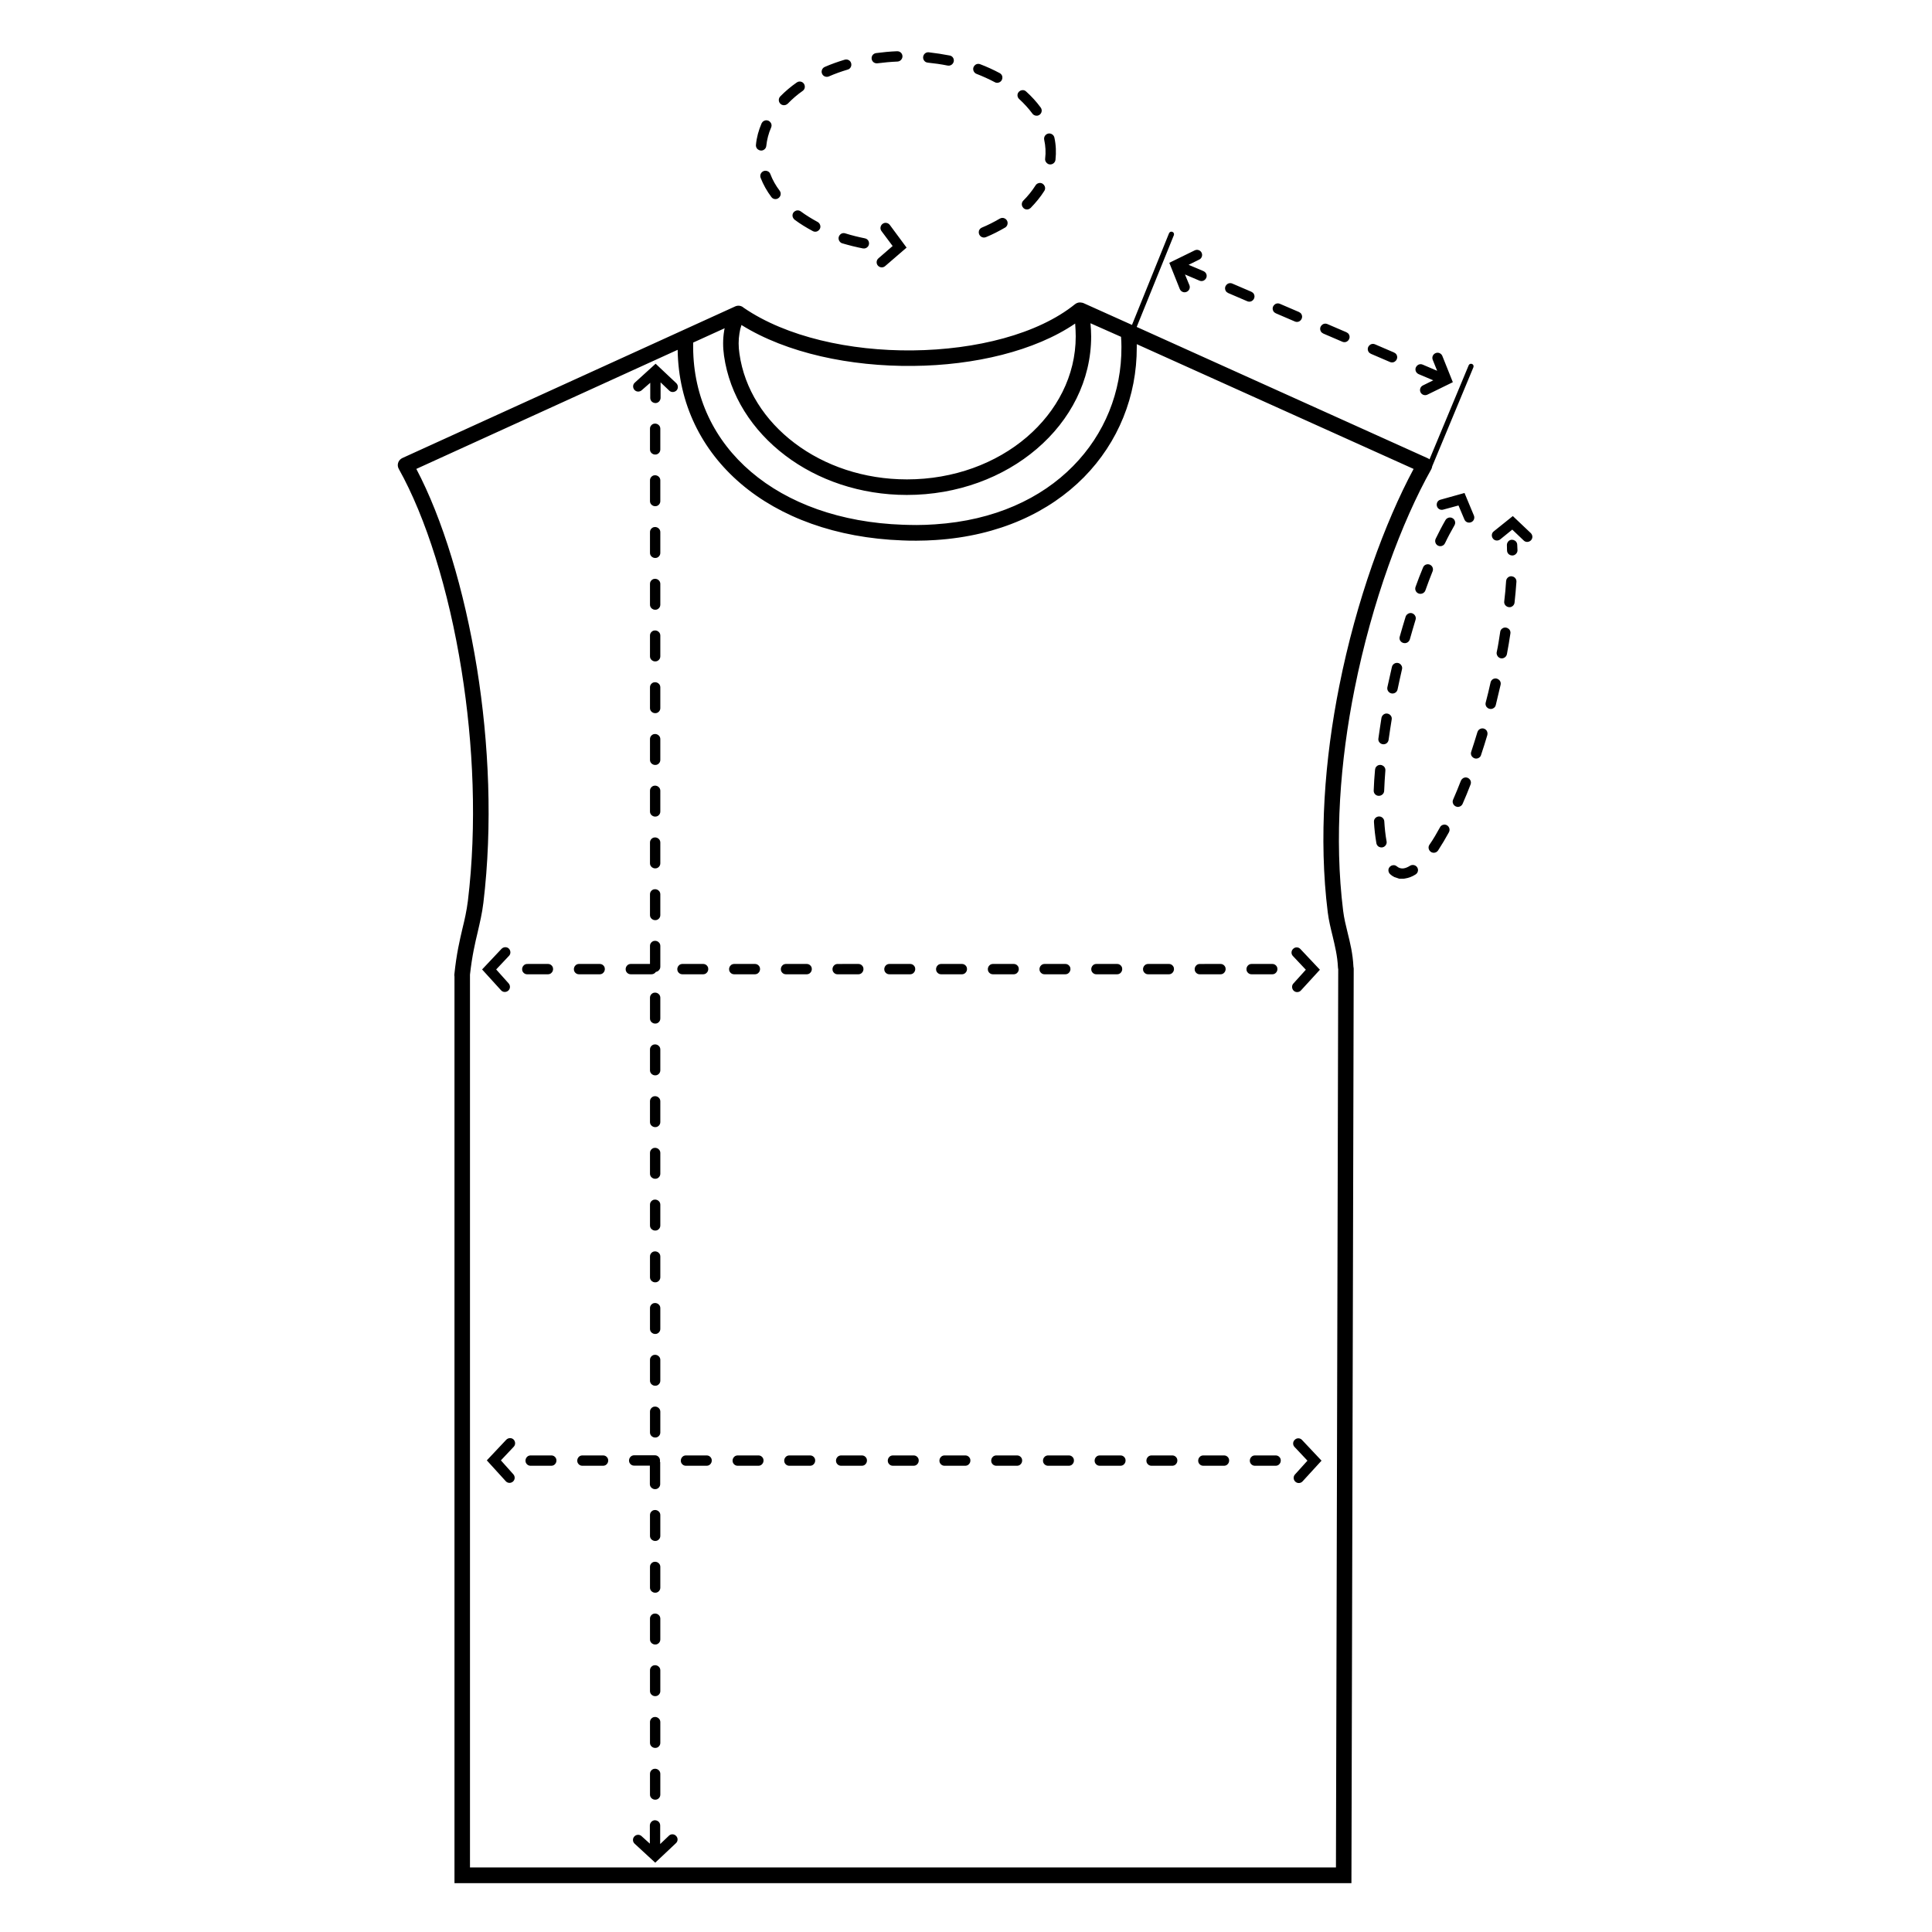 <?xml version="1.0" encoding="UTF-8"?>
<!-- Uploaded to: ICON Repo, www.svgrepo.com, Generator: ICON Repo Mixer Tools -->
<svg fill="#000000" width="800px" height="800px" version="1.1" viewBox="144 144 512 512" xmlns="http://www.w3.org/2000/svg">
 <path d="m338.84 225.2c0.781-0.355 1.672-0.18 2.238 0.355 11.305 7.75 28.188 11.48 44.789 11.305 16.812-0.18 33.199-4.301 43.047-12.266 0.496-0.391 1.137-0.535 1.742-0.391 0.215 0.035 0.426 0.07 0.605 0.18l12.727 5.723 9.812-24.277c0.141-0.355 0.535-0.535 0.891-0.391 0.355 0.141 0.535 0.535 0.391 0.891l-9.848 24.312 77.066 34.766c0.07 0.035 0.141 0.07 0.215 0.105 0.105 0.07 0.215 0.141 0.32 0.215l10.379-24.918c0.141-0.355 0.535-0.496 0.891-0.355s0.496 0.535 0.355 0.891l-10.914 26.234c-0.035 0.25-0.105 0.535-0.25 0.781-7.785 13.863-15.676 34.941-20.332 58.262-3.805 19.02-5.402 39.492-3.023 58.723 0.25 2.027 0.711 3.875 1.172 5.758 0.676 2.738 1.387 5.547 1.562 9.102 0.035 0.18 0.07 0.355 0.07 0.535l-0.605 242.32-237.7-0.008v-240.23c-0.035-0.18-0.035-0.355-0.035-0.57 0.57-5.547 1.422-9.066 2.168-12.266 0.57-2.312 1.066-4.481 1.422-7.25 2.418-20.086 1.457-41.484-1.672-61.035-3.414-21.469-9.492-40.664-16.637-53.426-0.57-0.996-0.215-2.238 0.781-2.809 0.105-0.035 0.18-0.105 0.285-0.141zm187.62 53.855c-0.711 0.215-1.492-0.215-1.672-0.961-0.18-0.746 0.215-1.492 0.961-1.672l6.363-1.777 2.488 5.973c0.285 0.711-0.035 1.492-0.746 1.777-0.711 0.285-1.492-0.035-1.777-0.746l-1.562-3.695zm15.109 7.891c-0.605 0.461-1.457 0.391-1.918-0.215-0.461-0.605-0.391-1.457 0.215-1.918l5.047-4.051 4.762 4.516c0.535 0.535 0.57 1.387 0.035 1.918-0.535 0.535-1.387 0.57-1.918 0.035l-3.023-2.879zm-12.121-3.734c0.605-1.066-0.32-2.312-1.527-2.027-0.355 0.105-0.676 0.32-0.852 0.641-0.926 1.602-1.777 3.269-2.594 4.941-0.215 0.426-0.18 0.926 0.07 1.352 0.57 0.891 1.918 0.816 2.383-0.141 0.777-1.637 1.629-3.199 2.519-4.766zm16.633 5.156c-0.035-1.281-1.707-1.812-2.453-0.781-0.18 0.25-0.285 0.535-0.285 0.852 0 0.461 0.035 0.961 0.035 1.422 0.035 1.352 1.742 1.848 2.523 0.746 0.18-0.25 0.25-0.496 0.25-0.781-0.035-0.461-0.035-0.961-0.07-1.457zm-0.211 9.809c0.07-1.352-1.637-1.992-2.453-0.926-0.18 0.215-0.25 0.461-0.285 0.746-0.105 1.812-0.285 3.625-0.496 5.402-0.141 1.246 1.387 2.027 2.312 1.137 0.25-0.215 0.391-0.535 0.426-0.852 0.211-1.809 0.352-3.656 0.496-5.508zm-1.602 13.723c0.215-1.281-1.316-2.098-2.273-1.246-0.25 0.215-0.391 0.496-0.426 0.816-0.285 1.742-0.535 3.66-0.926 5.367-0.105 0.535 0.141 1.102 0.605 1.422 0.816 0.535 1.918 0.035 2.098-0.891 0.355-1.77 0.637-3.656 0.922-5.469zm-2.594 13.578c0.285-1.281-1.207-2.203-2.238-1.352-0.215 0.215-0.355 0.426-0.426 0.746-0.391 1.777-0.816 3.555-1.281 5.297-0.32 1.246 1.066 2.203 2.133 1.457 0.285-0.18 0.461-0.461 0.535-0.781 0.426-1.777 0.852-3.59 1.277-5.367zm-3.519 13.332c0.141-0.535 0-1.102-0.426-1.457-0.746-0.641-1.918-0.285-2.203 0.676-0.535 1.742-1.066 3.484-1.637 5.191-0.426 1.246 0.996 2.312 2.098 1.562 0.25-0.18 0.426-0.391 0.496-0.676 0.605-1.777 1.141-3.519 1.672-5.297zm-4.441 13.082c0.461-1.246-0.891-2.348-2.027-1.637-0.25 0.18-0.426 0.391-0.535 0.641-0.641 1.672-1.352 3.379-2.062 5.012-0.496 1.137 0.676 2.312 1.812 1.812 0.32-0.141 0.57-0.391 0.711-0.711 0.75-1.672 1.426-3.375 2.102-5.117zm-5.727 12.652c0.535-0.996-0.32-2.203-1.422-1.992-0.426 0.07-0.781 0.32-0.961 0.711-0.852 1.562-1.742 3.094-2.773 4.586-0.355 0.496-0.32 1.137 0.07 1.637 0.57 0.711 1.672 0.676 2.203-0.105 1.035-1.602 1.996-3.199 2.883-4.836zm-8.852 11.199c0.355-0.215 0.605-0.605 0.641-0.996 0.141-1.137-1.102-1.918-2.098-1.316-1.137 0.711-2.348 1.102-3.484 0.18-0.926-0.816-2.383-0.035-2.238 1.172 0.035 0.355 0.215 0.676 0.461 0.891 0.07 0.07 0.18 0.141 0.25 0.215 0.141 0.105 0.25 0.18 0.391 0.285l0.215 0.105 0.211 0.141 1.371 0.457h0.988c0.105 0 0.25-0.035 0.355-0.035 1.199-0.176 2.086-0.566 2.938-1.098zm-10.379-8.281c0.25 1.281 1.918 1.527 2.559 0.391 0.141-0.285 0.215-0.57 0.141-0.891-0.32-1.742-0.496-3.519-0.605-5.297-0.035-0.57-0.426-1.066-0.996-1.246-0.926-0.25-1.812 0.461-1.742 1.387 0.113 1.922 0.324 3.805 0.645 5.656zm-0.711-13.973c-0.035 0.891 0.746 1.562 1.637 1.387 0.641-0.141 1.102-0.641 1.137-1.281 0.07-1.812 0.18-3.625 0.32-5.402 0.105-1.352-1.602-2.027-2.453-0.961-0.18 0.215-0.25 0.461-0.285 0.746-0.176 1.816-0.285 3.664-0.355 5.512zm1.246-13.793c-0.18 1.207 1.172 1.992 2.168 1.281 0.285-0.215 0.496-0.57 0.535-0.926 0.25-1.812 0.535-3.59 0.816-5.367 0.215-1.207-1.172-2.062-2.168-1.316-0.285 0.215-0.461 0.535-0.535 0.852-0.285 1.852-0.57 3.664-0.816 5.477zm2.379-13.578c-0.18 0.852 0.461 1.637 1.316 1.672 0.676 0 1.246-0.426 1.387-1.102 0.355-1.777 0.781-3.555 1.172-5.332 0.141-0.57-0.105-1.137-0.57-1.457-0.781-0.535-1.883-0.105-2.098 0.816-0.422 1.812-0.812 3.59-1.207 5.402zm3.094-1.316-2.668-0.605zm0.18-12.086c-0.18 0.605 0.07 1.207 0.605 1.527 0.781 0.461 1.777 0.105 2.062-0.781 0.496-1.742 0.996-3.484 1.527-5.227 0.355-1.207-0.961-2.238-2.027-1.562-0.285 0.18-0.496 0.426-0.605 0.746-0.531 1.742-1.066 3.519-1.562 5.297zm4.191-13.188c-0.285 0.781 0.18 1.637 0.996 1.812 0.676 0.141 1.352-0.215 1.602-0.852 0.605-1.707 1.246-3.414 1.918-5.082 0.215-0.535 0.07-1.137-0.355-1.527-0.711-0.641-1.848-0.355-2.168 0.496-0.711 1.707-1.387 3.445-1.992 5.152zm4.551-60.18c-0.285-0.711 0.07-1.492 0.781-1.777 0.711-0.285 1.492 0.07 1.777 0.781l2.773 6.934-6.754 3.305c-0.676 0.32-1.492 0.035-1.812-0.641-0.32-0.676-0.035-1.492 0.641-1.812l2.738-1.352-3.875-1.637c-0.285-0.141-0.496-0.32-0.676-0.605-0.605-1.137 0.535-2.418 1.742-1.918l3.84 1.637zm-64.48-19.766c0.285 0.711-0.07 1.492-0.781 1.777-0.711 0.285-1.492-0.07-1.777-0.781l-2.773-6.934 6.754-3.305c0.676-0.32 1.492-0.035 1.812 0.641 0.32 0.676 0.035 1.492-0.641 1.812l-2.809 1.387 3.945 1.672c0.285 0.141 0.496 0.32 0.676 0.605 0.605 1.137-0.535 2.418-1.742 1.918l-3.84-1.637zm30 316.98c-0.496 0.57-1.387 0.605-1.918 0.105-0.57-0.496-0.605-1.387-0.105-1.918l3.305-3.66-3.414-3.625c-0.535-0.535-0.496-1.422 0.07-1.918 0.535-0.535 1.422-0.496 1.918 0.07l5.156 5.473zm-209.16-1.852c0.496 0.57 0.461 1.422-0.105 1.918-0.57 0.496-1.422 0.461-1.918-0.105l-5.012-5.512 5.156-5.473c0.535-0.535 1.387-0.57 1.918-0.07 0.535 0.535 0.57 1.387 0.07 1.918l-3.414 3.625zm208.73-128.25c-0.496 0.57-1.387 0.605-1.918 0.105-0.535-0.496-0.605-1.387-0.105-1.918l3.305-3.66-3.414-3.625c-0.535-0.535-0.496-1.422 0.07-1.918 0.535-0.535 1.422-0.496 1.918 0.07l5.156 5.473zm-209.98-1.848c0.496 0.57 0.461 1.422-0.105 1.918-0.57 0.496-1.422 0.461-1.918-0.105l-5.012-5.512 5.156-5.473c0.535-0.535 1.387-0.57 1.918-0.07 0.535 0.535 0.57 1.387 0.07 1.918l-3.414 3.625zm5.828 125.09c-1.281 0-1.848 1.602-0.891 2.418 0.25 0.215 0.535 0.32 0.891 0.32h5.473c1.281 0 1.848-1.602 0.891-2.418-0.25-0.215-0.535-0.32-0.891-0.32zm197.43 2.738c1.281 0 1.848-1.602 0.891-2.418-0.25-0.215-0.535-0.32-0.891-0.32h-5.473c-1.281 0-1.848 1.602-0.891 2.418 0.25 0.215 0.535 0.32 0.891 0.32zm-13.684 0c1.281 0 1.848-1.602 0.891-2.418-0.25-0.215-0.535-0.32-0.891-0.32h-5.473c-1.281 0-1.848 1.602-0.891 2.418 0.25 0.215 0.535 0.32 0.891 0.32zm-13.723 0c1.281 0 1.848-1.602 0.891-2.418-0.25-0.215-0.535-0.32-0.891-0.32h-5.473c-1.281 0-1.848 1.602-0.891 2.418 0.25 0.215 0.535 0.32 0.891 0.32zm-13.723 0c1.281 0 1.848-1.602 0.891-2.418-0.25-0.215-0.535-0.32-0.891-0.32h-5.473c-1.281 0-1.848 1.602-0.891 2.418 0.25 0.215 0.535 0.32 0.891 0.32zm-13.684 0c1.281 0 1.848-1.602 0.891-2.418-0.25-0.215-0.535-0.32-0.891-0.32h-5.473c-1.281 0-1.848 1.602-0.891 2.418 0.25 0.215 0.535 0.32 0.891 0.32zm-13.723 0c1.281 0 1.848-1.602 0.891-2.418-0.25-0.215-0.535-0.32-0.891-0.32h-5.473c-1.281 0-1.848 1.602-0.891 2.418 0.25 0.215 0.535 0.32 0.891 0.32zm-13.719 0c1.281 0 1.848-1.602 0.891-2.418-0.25-0.215-0.535-0.32-0.891-0.32h-5.473c-1.281 0-1.848 1.602-0.891 2.418 0.25 0.215 0.535 0.32 0.891 0.32zm-13.688 0c1.281 0 1.848-1.602 0.891-2.418-0.25-0.215-0.535-0.32-0.891-0.32h-5.473c-1.281 0-1.848 1.602-0.891 2.418 0.25 0.215 0.535 0.32 0.891 0.32zm-13.723 0c1.281 0 1.848-1.602 0.891-2.418-0.25-0.215-0.535-0.32-0.891-0.32h-5.473c-1.281 0-1.848 1.602-0.891 2.418 0.25 0.215 0.535 0.32 0.891 0.32zm-13.719 0c1.281 0 1.848-1.602 0.891-2.418-0.25-0.215-0.535-0.32-0.891-0.32h-5.477c-1.281 0-1.848 1.602-0.891 2.418 0.25 0.215 0.535 0.32 0.891 0.32zm-13.688 0c1.281 0 1.848-1.602 0.891-2.418-0.25-0.215-0.535-0.32-0.891-0.32h-5.473c-1.281 0-1.848 1.602-0.891 2.418 0.25 0.215 0.535 0.32 0.891 0.32zm-13.719 0c1.281 0 1.848-1.602 0.891-2.418-0.25-0.215-0.535-0.32-0.891-0.32h-5.473c-1.281 0-1.848 1.602-0.891 2.418 0.25 0.215 0.535 0.32 0.891 0.32zm-12.371-1.137c0.07-0.461-0.035-0.961-0.461-1.316-0.25-0.215-0.535-0.32-0.891-0.32h-5.473c-1.281 0-1.848 1.602-0.891 2.418 0.25 0.215 0.535 0.32 0.891 0.32h4.156v4.871c0 1.281 1.602 1.848 2.418 0.891 0.215-0.25 0.32-0.535 0.32-0.891v-5.473c0.035-0.18 0-0.324-0.07-0.5zm-15.074 1.137c1.281 0 1.848-1.602 0.891-2.418-0.25-0.215-0.535-0.32-0.891-0.32h-5.473c-1.281 0-1.848 1.602-0.891 2.418 0.25 0.215 0.535 0.32 0.891 0.32zm-20.082-132.98c-1.281 0-1.848 1.602-0.891 2.418 0.25 0.215 0.535 0.32 0.891 0.32l5.473-0.004c1.281 0 1.848-1.602 0.891-2.418-0.25-0.215-0.535-0.32-0.891-0.32zm197.43 2.734c1.281 0 1.848-1.602 0.891-2.418-0.25-0.215-0.535-0.32-0.891-0.32h-5.473c-1.281 0-1.848 1.602-0.891 2.418 0.25 0.215 0.535 0.32 0.891 0.32zm-13.723 0c1.281 0 1.848-1.602 0.891-2.418-0.25-0.215-0.535-0.32-0.891-0.32l-5.473 0.004c-1.281 0-1.848 1.602-0.891 2.418 0.25 0.215 0.535 0.32 0.891 0.32zm-13.688 0c1.281 0 1.848-1.602 0.891-2.418-0.25-0.215-0.535-0.32-0.891-0.32h-5.473c-1.281 0-1.848 1.602-0.891 2.418 0.25 0.215 0.535 0.32 0.891 0.32zm-13.719 0c1.281 0 1.848-1.602 0.891-2.418-0.25-0.215-0.535-0.32-0.891-0.32h-5.473c-1.281 0-1.848 1.602-0.891 2.418 0.25 0.215 0.535 0.32 0.891 0.32zm-13.723 0c1.281 0 1.848-1.602 0.891-2.418-0.25-0.215-0.535-0.32-0.891-0.32h-5.473c-1.281 0-1.848 1.602-0.891 2.418 0.25 0.215 0.535 0.32 0.891 0.32zm-13.684 0c1.281 0 1.848-1.602 0.891-2.418-0.25-0.215-0.535-0.32-0.891-0.32h-5.473c-1.281 0-1.848 1.602-0.891 2.418 0.25 0.215 0.535 0.32 0.891 0.32zm-13.723 0c1.281 0 1.848-1.602 0.891-2.418-0.25-0.215-0.535-0.32-0.891-0.32h-5.473c-1.281 0-1.848 1.602-0.891 2.418 0.25 0.215 0.535 0.32 0.891 0.32zm-13.723 0c1.281 0 1.848-1.602 0.891-2.418-0.25-0.215-0.535-0.32-0.891-0.32h-5.473c-1.281 0-1.848 1.602-0.891 2.418 0.25 0.215 0.535 0.32 0.891 0.32zm-13.719 0c1.281 0 1.848-1.602 0.891-2.418-0.25-0.215-0.535-0.32-0.891-0.32l-5.477 0.004c-1.281 0-1.848 1.602-0.891 2.418 0.25 0.215 0.535 0.32 0.891 0.32zm-13.688 0c1.281 0 1.848-1.602 0.891-2.418-0.25-0.215-0.535-0.32-0.891-0.32h-5.473c-1.281 0-1.848 1.602-0.891 2.418 0.25 0.215 0.535 0.32 0.891 0.32zm-13.719 0c1.281 0 1.848-1.602 0.891-2.418-0.25-0.215-0.535-0.32-0.891-0.32h-5.473c-1.281 0-1.848 1.602-0.891 2.418 0.25 0.215 0.535 0.32 0.891 0.32zm-13.723 0c1.281 0 1.848-1.602 0.891-2.418-0.25-0.215-0.535-0.32-0.891-0.32h-5.473c-1.281 0-1.848 1.602-0.891 2.418 0.25 0.215 0.535 0.32 0.891 0.32zm-13.684 0c0.535 0 0.926-0.285 1.172-0.641 0.32-0.035 0.641-0.215 0.852-0.496 0.215-0.25 0.32-0.535 0.32-0.891v-5.473c0-1.281-1.602-1.848-2.418-0.891-0.215 0.25-0.32 0.535-0.32 0.891v4.762h-5.082c-1.281 0-1.848 1.602-0.891 2.418 0.25 0.215 0.535 0.32 0.891 0.32zm-13.723 0c1.281 0 1.848-1.602 0.891-2.418-0.25-0.215-0.535-0.32-0.891-0.32h-5.473c-1.281 0-1.848 1.602-0.891 2.418 0.25 0.215 0.535 0.32 0.891 0.32zm9.277 230.42c-0.57-0.496-0.605-1.387-0.105-1.918 0.496-0.57 1.387-0.605 1.918-0.105l2.203 1.992v-4.801c0-0.32 0.105-0.605 0.32-0.891 0.816-0.996 2.418-0.426 2.418 0.891v4.906l2.312-2.203c0.535-0.535 1.422-0.496 1.918 0.07 0.535 0.535 0.496 1.422-0.07 1.918l-5.473 5.156zm1.848-385.19c-0.57 0.496-1.422 0.461-1.918-0.105-0.496-0.57-0.461-1.422 0.105-1.918l5.512-5.012 5.473 5.156c0.535 0.535 0.57 1.387 0.07 1.918-0.535 0.535-1.387 0.57-1.918 0.07l-2.312-2.203v4.09c0 0.32-0.105 0.605-0.32 0.891-0.816 0.996-2.418 0.426-2.418-0.891v-3.981zm4.941 10.199c0-1.281-1.602-1.848-2.418-0.891-0.215 0.25-0.32 0.535-0.32 0.891v5.473c0 1.281 1.602 1.848 2.418 0.891 0.215-0.25 0.32-0.535 0.32-0.891zm0 13.688c0-1.281-1.602-1.848-2.418-0.891-0.215 0.25-0.32 0.535-0.32 0.891v5.473c0 1.281 1.602 1.848 2.418 0.891 0.215-0.25 0.32-0.535 0.32-0.891zm0 13.719c0-1.281-1.602-1.848-2.418-0.891-0.215 0.25-0.32 0.535-0.32 0.891v5.473c0 1.281 1.602 1.848 2.418 0.891 0.215-0.25 0.32-0.535 0.32-0.891zm0 13.723c0-1.281-1.602-1.848-2.418-0.891-0.215 0.25-0.32 0.535-0.32 0.891v5.473c0 1.281 1.602 1.848 2.418 0.891 0.215-0.25 0.32-0.535 0.32-0.891zm0 13.688c0-1.281-1.602-1.848-2.418-0.891-0.215 0.25-0.32 0.535-0.32 0.891v5.473c0 1.281 1.602 1.848 2.418 0.891 0.215-0.25 0.32-0.535 0.32-0.891zm0 13.719c0-1.281-1.602-1.848-2.418-0.891-0.215 0.25-0.32 0.535-0.32 0.891v5.473c0 1.281 1.602 1.848 2.418 0.891 0.215-0.25 0.32-0.535 0.32-0.891zm0 13.723c0-1.281-1.602-1.848-2.418-0.891-0.215 0.25-0.32 0.535-0.32 0.891v5.473c0 1.281 1.602 1.848 2.418 0.891 0.215-0.25 0.32-0.535 0.32-0.891zm0 13.684c0-1.281-1.602-1.848-2.418-0.891-0.215 0.25-0.32 0.535-0.32 0.891v5.473c0 1.281 1.602 1.848 2.418 0.891 0.215-0.25 0.32-0.535 0.32-0.891zm0 13.723c0-1.281-1.602-1.848-2.418-0.891-0.215 0.25-0.32 0.535-0.32 0.891v5.473c0 1.281 1.602 1.848 2.418 0.891 0.215-0.25 0.32-0.535 0.32-0.891zm0 13.723c0-1.281-1.602-1.848-2.418-0.891-0.215 0.25-0.32 0.535-0.32 0.891v5.473c0 1.281 1.602 1.848 2.418 0.891 0.215-0.25 0.32-0.535 0.32-0.891zm0 27.406c0-1.281-1.602-1.848-2.418-0.891-0.215 0.25-0.32 0.535-0.32 0.891v5.473c0 1.281 1.602 1.848 2.418 0.891 0.215-0.25 0.32-0.535 0.32-0.891zm0 13.719c0-1.281-1.602-1.848-2.418-0.891-0.215 0.25-0.32 0.535-0.32 0.891v5.473c0 1.281 1.602 1.848 2.418 0.891 0.215-0.25 0.32-0.535 0.32-0.891zm0 13.723c0-1.281-1.602-1.848-2.418-0.891-0.215 0.25-0.32 0.535-0.32 0.891v5.473c0 1.281 1.602 1.848 2.418 0.891 0.215-0.25 0.32-0.535 0.32-0.891zm0 13.688c0-1.281-1.602-1.848-2.418-0.891-0.215 0.25-0.32 0.535-0.32 0.891v5.473c0 1.281 1.602 1.848 2.418 0.891 0.215-0.25 0.32-0.535 0.32-0.891zm0 13.719c0-1.281-1.602-1.848-2.418-0.891-0.215 0.25-0.32 0.535-0.32 0.891v5.477c0 1.281 1.602 1.848 2.418 0.891 0.215-0.25 0.32-0.535 0.32-0.891zm0 13.723c0-1.281-1.602-1.848-2.418-0.891-0.215 0.25-0.32 0.535-0.32 0.891v5.473c0 1.281 1.602 1.848 2.418 0.891 0.215-0.25 0.32-0.535 0.32-0.891zm0 13.684c0-1.281-1.602-1.848-2.418-0.891-0.215 0.25-0.32 0.535-0.32 0.891v5.473c0 1.281 1.602 1.848 2.418 0.891 0.215-0.25 0.32-0.535 0.32-0.891zm0 13.723c0-1.281-1.602-1.848-2.418-0.891-0.215 0.25-0.32 0.535-0.32 0.891v5.473c0 1.281 1.602 1.848 2.418 0.891 0.215-0.25 0.32-0.535 0.32-0.891zm0 13.723c0-1.281-1.602-1.848-2.418-0.891-0.215 0.25-0.32 0.535-0.32 0.891v5.473c0 1.281 1.602 1.848 2.418 0.891 0.215-0.25 0.32-0.535 0.32-0.891zm0 27.406c0-1.281-1.602-1.848-2.418-0.891-0.215 0.25-0.32 0.535-0.32 0.891v5.473c0 1.281 1.602 1.848 2.418 0.891 0.215-0.25 0.32-0.535 0.32-0.891zm0 13.719c0-1.281-1.602-1.848-2.418-0.891-0.215 0.25-0.32 0.535-0.32 0.891v5.473c0 1.281 1.602 1.848 2.418 0.891 0.215-0.25 0.32-0.535 0.32-0.891zm0 13.723c0-1.281-1.602-1.848-2.418-0.891-0.215 0.25-0.32 0.535-0.32 0.891v5.473c0 1.281 1.602 1.848 2.418 0.891 0.215-0.25 0.32-0.535 0.32-0.891zm0 13.688c0-1.281-1.602-1.848-2.418-0.891-0.215 0.25-0.32 0.535-0.32 0.891v5.473c0 1.281 1.602 1.848 2.418 0.891 0.215-0.25 0.32-0.535 0.32-0.891zm0 13.719c0-1.281-1.602-1.848-2.418-0.891-0.215 0.25-0.32 0.535-0.32 0.891v5.473c0 1.281 1.602 1.848 2.418 0.891 0.215-0.25 0.32-0.535 0.32-0.891zm0 13.723c0-1.281-1.602-1.848-2.418-0.891-0.215 0.25-0.32 0.535-0.32 0.891v5.473c0 1.281 1.602 1.848 2.418 0.891 0.215-0.25 0.32-0.535 0.32-0.891zm58.617-408.86c-0.461-0.605-0.32-1.457 0.285-1.918 0.605-0.461 1.457-0.32 1.918 0.285l4.445 6.008-5.688 4.906c-0.57 0.496-1.422 0.426-1.918-0.141-0.496-0.57-0.426-1.422 0.141-1.918l3.769-3.269zm-4.941 4.586c0.535 0.105 1.066-0.105 1.387-0.535 0.57-0.816 0.141-1.957-0.852-2.133-1.742-0.355-3.484-0.781-5.191-1.316-1.246-0.391-2.273 0.996-1.527 2.098 0.18 0.25 0.426 0.461 0.711 0.535 1.812 0.531 3.625 0.996 5.473 1.352zm31.531-5.512c-0.496 0.215-0.816 0.676-0.816 1.172-0.035 1.031 0.961 1.742 1.918 1.352 1.742-0.711 3.449-1.602 5.047-2.523 0.496-0.285 0.746-0.816 0.676-1.387-0.141-0.961-1.207-1.492-2.062-0.996-1.527 0.891-3.125 1.707-4.762 2.383zm10.984-7.144c-0.926 0.961-0.07 2.559 1.246 2.312 0.285-0.07 0.496-0.18 0.711-0.391 1.352-1.387 2.594-2.879 3.625-4.516 0.676-1.102-0.461-2.488-1.672-1.992-0.285 0.105-0.496 0.285-0.676 0.57-0.926 1.457-2.027 2.809-3.234 4.016zm5.793-11.125c-0.07 0.57 0.25 1.102 0.746 1.387 0.852 0.426 1.883-0.141 1.992-1.066 0.215-1.992 0.141-3.945-0.285-5.902-0.141-0.641-0.711-1.102-1.387-1.102-0.852 0.035-1.492 0.816-1.316 1.672 0.359 1.633 0.465 3.34 0.25 5.012zm-3.375-11.945c0.32 0.461 0.891 0.641 1.422 0.535 0.961-0.25 1.352-1.352 0.781-2.133-1.137-1.562-2.453-2.984-3.875-4.266-0.926-0.852-2.418-0.07-2.273 1.172 0.035 0.32 0.215 0.641 0.461 0.852 1.277 1.176 2.453 2.453 3.484 3.84zm-9.953-8.316c0.25 0.141 0.535 0.18 0.816 0.141 1.316-0.215 1.637-1.918 0.461-2.559-1.672-0.891-3.379-1.672-5.156-2.348-1.207-0.461-2.312 0.816-1.672 1.957 0.18 0.285 0.391 0.496 0.711 0.605 1.641 0.637 3.273 1.383 4.84 2.203zm-12.516-4.41c1.102 0.215 1.992-0.926 1.527-1.918-0.18-0.391-0.535-0.676-0.961-0.746-1.848-0.355-3.695-0.641-5.547-0.852-1.352-0.141-2.062 1.562-0.996 2.453 0.215 0.18 0.461 0.25 0.711 0.285 1.75 0.176 3.527 0.422 5.266 0.777zm-13.293-1.066c0.676-0.035 1.207-0.535 1.316-1.207 0.105-0.852-0.57-1.562-1.422-1.527-1.883 0.07-3.734 0.25-5.582 0.496-0.496 0.07-0.891 0.391-1.066 0.816-0.391 0.996 0.391 2.027 1.457 1.883 1.707-0.211 3.484-0.387 5.297-0.461zm-13.188 2.133c1.207-0.355 1.316-2.027 0.18-2.559-0.32-0.141-0.641-0.141-0.961-0.07-1.777 0.535-3.59 1.172-5.297 1.918-0.746 0.32-1.066 1.246-0.641 1.957 0.355 0.605 1.102 0.816 1.707 0.57 1.633-0.715 3.305-1.316 5.012-1.816zm-11.945 5.652c1.102-0.781 0.535-2.523-0.816-2.488-0.285 0-0.535 0.105-0.746 0.25-1.527 1.066-3.059 2.348-4.371 3.695-0.746 0.781-0.355 2.098 0.746 2.312 0.461 0.07 0.891-0.07 1.246-0.391 1.168-1.211 2.555-2.418 3.941-3.379zm-8.352 9.707c0.535-1.246-0.852-2.418-1.992-1.707-0.25 0.141-0.391 0.355-0.535 0.605-0.781 1.812-1.316 3.734-1.492 5.688-0.105 1.316 1.492 2.027 2.383 1.066 0.215-0.215 0.32-0.496 0.355-0.781 0.18-1.672 0.605-3.344 1.281-4.871zm-0.215 12.297c-0.215-0.535-0.711-0.852-1.281-0.852-0.961 0-1.637 0.996-1.281 1.883 0.711 1.812 1.672 3.519 2.844 5.082 0.426 0.57 1.172 0.711 1.777 0.355 0.711-0.426 0.926-1.352 0.426-2.027-1.027-1.348-1.879-2.84-2.484-4.441zm8.07 9.918c-1.102-0.781-2.559 0.285-2.098 1.562 0.105 0.25 0.25 0.461 0.461 0.641 1.527 1.137 3.164 2.133 4.836 3.023 1.137 0.605 2.418-0.57 1.883-1.742-0.105-0.285-0.355-0.535-0.605-0.676-1.562-0.852-3.09-1.777-4.477-2.809zm76.781 29.648c0.105 1.172 0.18 2.348 0.18 3.484 0 11.66-5.512 22.219-14.434 29.824-8.816 7.535-20.973 12.191-34.41 12.191-12.336 0-23.641-3.945-32.207-10.449-8.781-6.648-14.754-15.926-16.246-26.445-0.32-2.238-0.32-4.481 0.035-6.578 0.035-0.25 0.07-0.496 0.141-0.711l-8.355 3.805v1.281c0.07 13.293 5.652 24.707 15.32 32.953 9.777 8.355 23.711 13.473 40.309 14.043 1.207 0.035 2.418 0.07 3.625 0.07 1.602 0 3.199-0.07 4.836-0.18 15.746-1.031 28.152-6.859 36.578-15.426 8.391-8.496 12.902-19.691 12.832-31.602 0-0.852-0.035-1.742-0.105-2.668zm-92.492 0.461c-0.25 0.711-0.426 1.457-0.535 2.238-0.285 1.672-0.285 3.519 0 5.367 1.316 9.383 6.719 17.738 14.645 23.711 7.891 5.973 18.309 9.598 29.754 9.598 12.406 0 23.641-4.266 31.742-11.199 8-6.859 12.977-16.281 12.977-26.695 0-1.137-0.07-2.238-0.141-3.269v-0.141c-10.699 7.289-26.695 11.09-42.977 11.234-16.602 0.176-33.488-3.379-45.465-10.844zm104.76 5.082v0.781c0.035 12.977-4.871 25.203-14.004 34.48-9.137 9.242-22.43 15.535-39.242 16.637-1.637 0.105-3.305 0.18-5.117 0.18-1.281 0-2.559 0-3.769-0.07-17.523-0.641-32.348-6.113-42.797-15.035-10.414-8.887-16.531-21.188-16.742-35.477l-69.254 31.562c6.894 13.082 12.691 31.922 16.066 52.789 3.199 19.906 4.16 41.695 1.707 62.172-0.355 2.914-0.926 5.227-1.492 7.715-0.711 2.984-1.492 6.258-2.062 11.34v0.215 236.39h229.49l0.605-238.06c-0.035-0.141-0.07-0.285-0.07-0.426-0.141-3.129-0.816-5.758-1.422-8.355-0.496-2.027-0.996-4.016-1.281-6.258-2.453-19.691-0.816-40.629 3.059-60.039 4.516-22.68 12.086-43.297 19.691-57.48zm25.309-16.066c-1.207-0.496-2.348 0.781-1.742 1.918 0.141 0.285 0.391 0.461 0.676 0.605l5.047 2.168c1.207 0.496 2.348-0.781 1.742-1.918-0.141-0.285-0.391-0.461-0.676-0.605zm12.617 5.367c-1.207-0.496-2.348 0.781-1.742 1.918 0.141 0.285 0.391 0.461 0.676 0.605l5.047 2.168c1.207 0.496 2.348-0.781 1.742-1.918-0.141-0.285-0.391-0.461-0.676-0.605zm12.586 5.367c-1.207-0.496-2.348 0.781-1.742 1.918 0.141 0.285 0.391 0.461 0.676 0.605l5.047 2.168c1.207 0.496 2.348-0.781 1.742-1.918-0.141-0.285-0.391-0.461-0.676-0.605zm12.617 5.367c-1.207-0.496-2.348 0.781-1.742 1.918 0.141 0.285 0.391 0.461 0.676 0.605l5.047 2.168c1.207 0.496 2.348-0.781 1.742-1.918-0.141-0.285-0.391-0.461-0.676-0.605z"/>
</svg>